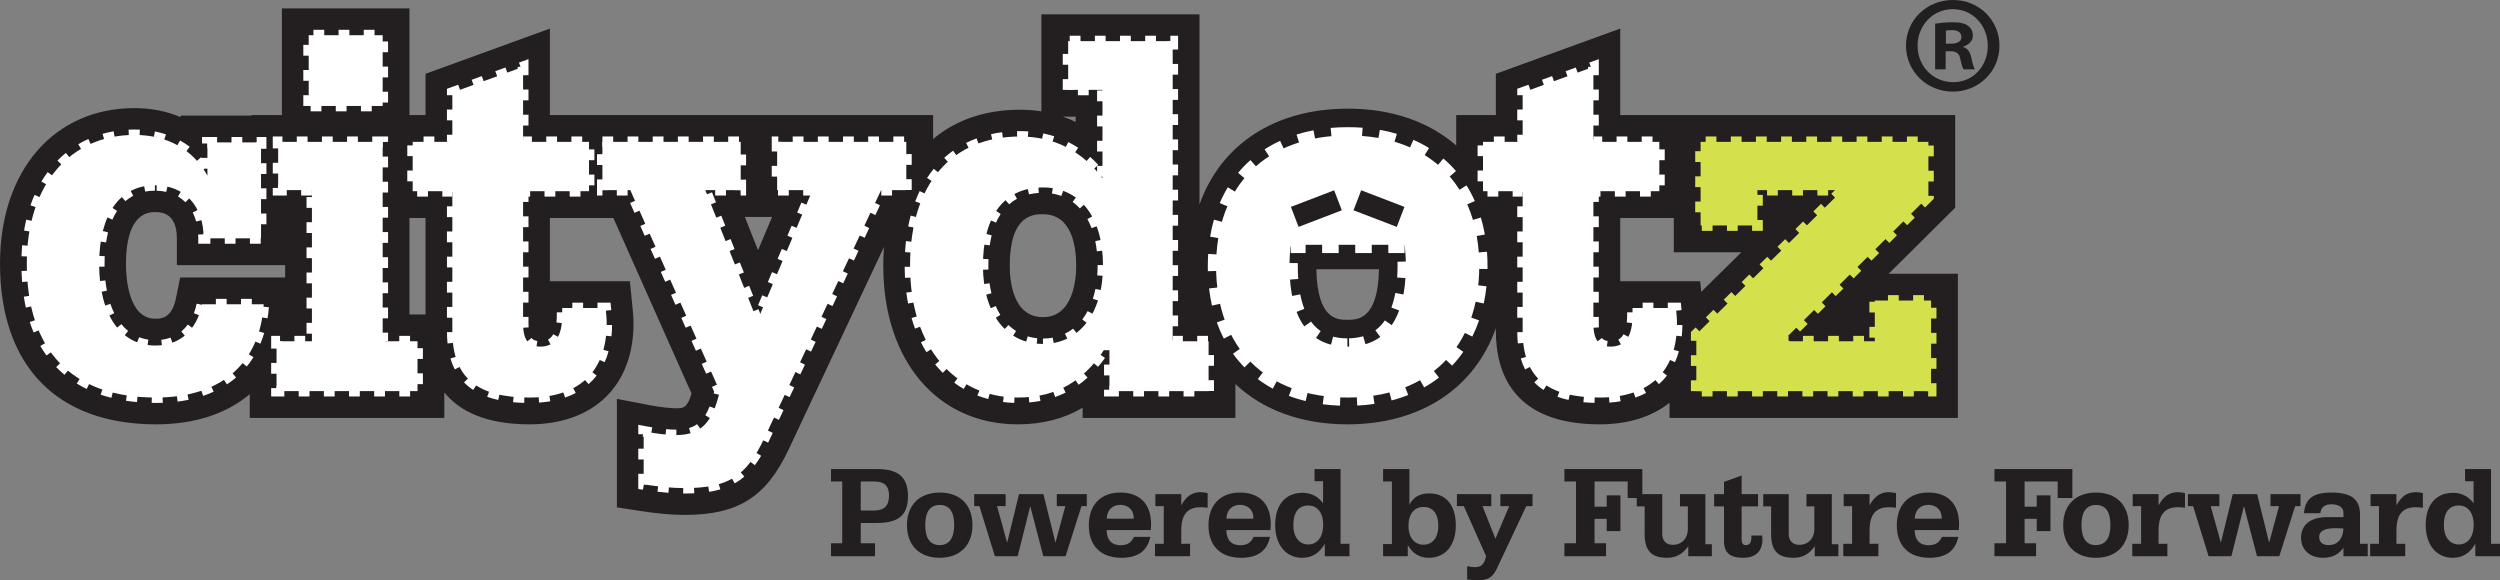 <?xml version="1.0" encoding="UTF-8"?>
<svg xmlns="http://www.w3.org/2000/svg" xmlns:xlink="http://www.w3.org/1999/xlink" width="1784.83pt" height="414.32pt" viewBox="0 0 1784.83 414.32" version="1.1">
<rect x="0" y="0" width="1784.83" height="414.32" fill="#808080" stroke="none"/>
<defs>
<clipPath id="clip1">
  <path d="M 1040 352 L 1095 352 L 1095 414.32 L 1040 414.32 Z M 1040 352 "/>
</clipPath>
<clipPath id="clip2">
  <path d="M 1731 334 L 1784.828 334 L 1784.828 399 L 1731 399 Z M 1731 334 "/>
</clipPath>
</defs>
<g id="surface1">
<path style=" stroke:none;fill-rule:nonzero;fill:rgb(13.699%,12.199%,12.5%);fill-opacity:1;" d="M 1214.578 208.32 L 1213.828 200.777 L 1156.711 200.777 L 1156.711 155.621 L 1194.98 155.621 L 1194.98 180.113 L 1243.211 180.113 Z M 961.953 228.328 C 954.914 228.328 940.449 228.305 939.789 192.246 L 984.496 192.246 C 983.828 228.305 969.113 228.328 961.953 228.328 Z M 744.609 226.414 C 723.199 226.414 720.887 200.727 720.887 189.684 C 720.887 152.945 738.129 152.945 744.609 152.945 C 765.254 152.945 768.336 175.961 768.336 189.684 C 768.336 198.301 766.629 226.414 744.609 226.414 Z M 767.957 83.305 L 767.957 87.027 C 765.004 85.617 761.965 84.375 758.855 83.305 Z M 541.195 178.641 L 531.742 154.859 L 551.234 154.859 Z M 303.809 224.504 L 292.336 224.504 L 292.336 155.621 L 303.809 155.621 Z M 203.562 198.102 L 128.633 198.102 L 125.512 213.402 C 122.625 227.562 114.457 227.562 110.969 227.562 C 91.438 227.562 89.922 197.684 89.922 188.531 C 89.922 171.602 93.504 151.414 110.586 151.414 C 114.469 151.414 126.27 151.414 126.27 170.164 L 126.27 189.297 L 203.562 189.297 Z M 1348.391 195.422 L 1395.871 148.285 L 1395.871 82.156 L 1156.711 82.156 L 1156.711 20.402 L 1067.941 52.684 L 1067.941 82.156 L 1039.629 82.156 L 1039.629 103.836 C 1020.289 87.035 993.938 77.566 962.34 77.566 C 909.809 77.566 871.547 103.355 856.352 145.941 L 856.352 10.215 L 743.465 10.215 L 743.465 79.496 C 738.512 78.719 733.406 78.328 728.164 78.328 C 703.203 78.328 682.25 85.762 666.176 99.238 L 666.176 82.156 L 392.586 82.156 L 392.586 20.402 L 303.809 52.684 L 303.809 82.156 L 292.336 82.156 L 292.336 6.008 L 201.27 6.008 L 201.27 82.156 L 179.453 82.156 L 179.453 82.535 L 128.949 82.535 L 128.949 83.609 C 119.023 79.398 107.926 77.18 96.047 77.18 C 38.598 77.18 0 121.773 0 188.148 C 0 261.102 40.586 302.945 111.348 302.945 C 139.145 302.945 161.891 295.328 178.309 281.395 L 178.309 298.355 L 317.211 298.355 L 317.211 280.156 C 327.992 293.469 346.672 302.945 378.043 302.945 C 423.836 302.945 452.277 275.383 452.277 231.008 C 452.277 226.609 451.844 222.238 451.422 218.012 L 449.695 200.777 L 392.586 200.777 L 392.586 155.621 L 437.895 155.621 L 493.707 280.957 C 490.629 291.469 487.691 291.469 482.883 291.469 C 479.418 291.469 473.184 291.066 463.16 289.133 L 440.414 284.758 L 440.414 362.219 L 456.633 364.715 C 469.508 366.691 479.672 367.613 488.625 367.613 C 526.805 367.613 546.941 354.996 562.949 321.047 L 631.105 176.293 C 630.773 180.645 630.582 185.094 630.582 189.684 C 630.582 257.43 669.184 302.945 726.625 302.945 C 744.133 302.945 759.508 299.027 772.934 291.086 L 772.934 298.355 L 881.988 298.355 L 881.988 274.18 C 901.523 292.555 928.871 302.945 961.953 302.945 C 1014.48 302.945 1052.738 277.066 1067.941 234.332 L 1067.941 236.363 C 1067.941 266.738 1080.82 302.945 1142.172 302.945 C 1162.512 302.945 1179.398 297.484 1191.922 287.555 L 1191.922 298.355 L 1397.789 298.355 L 1397.789 195.422 L 1348.391 195.422 "/>
<path style=" stroke:none;fill-rule:nonzero;fill:rgb(100%,100%,100%);fill-opacity:1;" d="M 110.586 132.281 C 86.094 132.281 70.789 152.18 70.789 188.531 C 70.789 225.652 86.859 246.695 110.969 246.695 C 128.188 246.695 140.43 235.98 144.258 217.23 L 188.266 217.23 C 185.582 259.707 157.652 283.812 111.348 283.812 C 51.273 283.812 19.133 250.141 19.133 188.148 C 19.133 130.367 51.273 96.316 96.047 96.316 C 119.387 96.316 137.754 106.641 148.086 125.395 L 148.086 101.668 L 186.352 101.668 L 186.352 170.164 L 145.406 170.164 C 145.406 146.82 131.633 132.281 110.586 132.281 "/>
<path style=" stroke:none;fill-rule:nonzero;fill:rgb(100%,100%,100%);fill-opacity:1;" d="M 92.156 100.254 L 91.789 92.566 C 94.449 92.438 97.191 92.43 99.852 92.555 L 99.484 100.242 C 97.074 100.129 94.582 100.137 92.156 100.254 Z M 75.34 102.949 L 73.234 95.547 C 75.785 94.82 78.438 94.215 81.113 93.742 L 82.453 101.32 C 80.031 101.746 77.637 102.297 75.34 102.949 Z M 116.074 103.227 C 113.832 102.484 111.484 101.867 109.102 101.395 L 110.594 93.844 C 113.289 94.379 115.949 95.074 118.492 95.922 Z M 155.012 105.516 L 148.086 105.516 L 148.086 102.438 L 144.234 102.438 L 144.234 97.82 L 155.012 97.82 Z M 172.973 105.516 L 165.273 105.516 L 165.273 97.82 L 172.973 97.82 Z M 190.199 106.254 L 182.5 106.254 L 182.5 101.668 L 183.234 101.668 L 183.234 97.82 L 190.199 97.82 Z M 59.789 109.602 L 55.871 102.977 C 58.188 101.609 60.609 100.352 63.078 99.242 L 66.238 106.262 C 64.031 107.258 61.859 108.379 59.789 109.602 Z M 130.789 110.93 C 128.906 109.504 126.898 108.195 124.812 107.043 L 128.535 100.305 C 130.945 101.637 133.27 103.148 135.445 104.801 Z M 46.516 120.039 L 41.012 114.656 C 42.91 112.715 44.922 110.871 47.004 109.18 L 51.875 115.141 C 50.012 116.656 48.215 118.305 46.516 120.039 Z M 142.148 123.047 C 140.809 121.043 139.332 119.141 137.766 117.383 L 143.512 112.258 C 143.754 112.531 143.996 112.809 144.234 113.086 L 144.234 112.699 L 151.93 112.699 L 151.93 120.398 L 146.094 120.398 Z M 190.199 124.215 L 182.5 124.215 L 182.5 116.516 L 190.199 116.516 Z M 36.195 133.535 L 29.574 129.605 C 30.957 127.273 32.457 125.012 34.027 122.879 L 40.223 127.441 C 38.805 129.371 37.449 131.426 36.195 133.535 Z M 103.656 136.762 L 102.215 129.199 C 104.883 128.691 107.699 128.434 110.586 128.434 L 110.586 136.133 C 108.18 136.133 105.852 136.344 103.656 136.762 Z M 118.68 136.996 C 116.496 136.504 114.184 136.219 111.789 136.148 L 112.016 128.453 C 114.898 128.539 117.711 128.887 120.371 129.484 Z M 190.199 142.172 L 182.5 142.172 L 182.5 134.477 L 190.199 134.477 Z M 89.523 143.602 L 84.441 137.82 C 86.609 135.918 88.977 134.273 91.484 132.945 L 95.098 139.738 C 93.117 140.793 91.242 142.094 89.523 143.602 Z M 132.383 144.375 C 130.801 142.797 129.016 141.414 127.078 140.273 L 130.988 133.641 C 133.488 135.113 135.781 136.898 137.82 138.934 Z M 29.02 149.109 L 21.75 146.586 C 22.637 144.02 23.625 141.512 24.676 139.133 L 31.719 142.246 C 30.75 144.434 29.844 146.742 29.02 149.109 Z M 80.234 156.793 L 73.18 153.699 C 74.328 151.09 75.648 148.625 77.109 146.379 L 83.562 150.57 C 82.332 152.469 81.211 154.562 80.234 156.793 Z M 140.055 158.148 C 139.434 155.848 138.609 153.68 137.609 151.691 L 144.488 148.227 C 145.719 150.676 146.727 153.336 147.488 156.133 Z M 190.199 160.133 L 182.5 160.133 L 182.5 152.434 L 190.199 152.434 Z M 24.777 165.875 L 17.184 164.586 C 17.633 161.957 18.164 159.34 18.773 156.801 L 26.258 158.586 C 25.691 160.965 25.191 163.418 24.777 165.875 Z M 75.719 173.074 L 68.105 171.918 C 68.52 169.188 69.051 166.527 69.688 164.016 L 77.156 165.895 C 76.582 168.168 76.098 170.586 75.719 173.074 Z M 150.195 174.016 L 141.559 174.016 L 141.559 170.164 C 141.559 169.242 141.535 168.34 141.488 167.449 L 145.406 167.254 L 145.406 166.316 L 150.195 166.316 Z M 168.156 174.016 L 160.461 174.016 L 160.461 166.316 L 168.156 166.316 Z M 186.121 174.016 L 178.422 174.016 L 178.422 166.316 L 186.121 166.316 Z M 23.062 183.215 L 15.371 182.953 C 15.457 180.301 15.617 177.645 15.844 175.066 L 23.516 175.742 C 23.301 178.184 23.145 180.695 23.062 183.215 Z M 66.953 190.445 L 66.941 188.531 C 66.941 186.477 66.988 184.473 67.082 182.523 L 74.766 182.891 C 74.68 184.723 74.637 186.602 74.637 188.531 L 74.652 190.355 Z M 15.785 201.328 C 15.586 198.793 15.445 196.145 15.363 193.465 L 23.051 193.223 C 23.133 195.785 23.27 198.309 23.461 200.723 Z M 68.762 208.98 C 68.27 206.438 67.871 203.77 67.586 201.051 L 75.234 200.23 C 75.504 202.734 75.867 205.191 76.316 207.523 Z M 18.461 219.605 C 17.902 217.086 17.41 214.457 17.004 211.805 L 24.605 210.621 C 24.996 213.117 25.453 215.582 25.973 217.945 Z M 161.816 221.074 L 154.121 221.074 L 154.121 213.379 L 161.816 213.379 Z M 179.777 221.074 L 172.078 221.074 L 172.078 213.379 L 179.777 213.379 Z M 145.617 226.379 L 138.43 223.629 C 139.234 221.516 139.906 219.223 140.414 216.824 L 147.945 218.426 C 147.352 221.219 146.57 223.891 145.617 226.379 Z M 74.652 226.98 C 73.473 224.613 72.414 222.066 71.504 219.406 L 78.789 216.918 C 79.59 219.254 80.512 221.48 81.543 223.543 Z M 191.012 227.258 L 183.414 226.016 C 183.801 223.656 184.098 221.191 184.301 218.691 L 191.973 219.309 C 191.754 222.023 191.434 224.695 191.012 227.258 Z M 24.031 237.371 C 23.023 234.973 22.086 232.449 21.242 229.867 L 28.559 227.48 C 29.336 229.859 30.203 232.18 31.125 234.383 Z M 86.676 242.285 C 84.52 240.555 82.488 238.547 80.656 236.32 L 86.602 231.43 C 88.094 233.242 89.738 234.879 91.484 236.273 Z M 134.375 242.57 L 129.465 236.641 C 131.164 235.234 132.711 233.586 134.074 231.73 L 140.273 236.293 C 138.535 238.652 136.555 240.762 134.375 242.57 Z M 185.906 245.363 L 178.809 242.387 C 179.723 240.207 180.539 237.902 181.246 235.535 L 188.621 237.727 C 187.844 240.359 186.926 242.93 185.906 245.363 Z M 104.801 250.105 C 101.945 249.688 99.168 248.965 96.555 247.961 L 99.316 240.777 C 101.402 241.578 103.625 242.152 105.918 242.484 Z M 116.051 250.246 L 115.133 242.609 C 117.449 242.324 119.68 241.805 121.75 241.051 L 124.379 248.281 C 121.758 249.238 118.953 249.898 116.051 250.246 Z M 33.164 253.773 C 31.613 251.613 30.137 249.328 28.781 246.984 L 35.457 243.148 C 36.676 245.262 38.008 247.324 39.41 249.273 Z M 176.164 261.672 L 170.211 256.793 C 171.719 254.957 173.129 252.988 174.398 250.945 L 180.934 255.02 C 179.484 257.344 177.883 259.578 176.164 261.672 Z M 46.043 267.566 C 43.977 265.848 41.973 263.992 40.098 262.059 L 45.621 256.703 C 47.305 258.441 49.098 260.102 50.957 261.641 Z M 162.023 274.398 L 157.777 267.977 C 159.797 266.645 161.73 265.184 163.531 263.641 L 168.551 269.477 C 166.504 271.234 164.312 272.891 162.023 274.398 Z M 61.918 277.699 C 59.477 276.523 57.09 275.223 54.828 273.84 L 58.848 267.273 C 60.891 268.527 63.047 269.699 65.258 270.766 Z M 145.02 282.617 L 142.559 275.32 C 144.902 274.531 147.184 273.629 149.34 272.645 L 152.539 279.645 C 150.145 280.742 147.613 281.738 145.02 282.617 Z M 79.512 284.008 C 76.895 283.348 74.316 282.586 71.84 281.746 L 74.316 274.461 C 76.598 275.234 78.98 275.938 81.395 276.543 Z M 126.789 286.723 L 125.816 279.086 C 128.293 278.77 130.746 278.359 133.105 277.871 L 134.672 285.406 C 132.121 285.938 129.465 286.375 126.789 286.723 Z M 97.789 287.062 C 95.125 286.824 92.477 286.496 89.922 286.105 L 91.09 278.496 C 93.488 278.863 95.98 279.168 98.488 279.398 Z M 111.453 287.66 C 110.297 287.676 109.348 287.652 108.309 287.633 L 108.453 279.938 C 109.445 279.957 110.434 279.965 111.445 279.965 C 112.969 279.965 114.461 279.934 115.938 279.879 L 116.223 287.57 C 114.652 287.633 113.062 287.66 111.453 287.66 "/>
<path style=" stroke:none;fill-rule:nonzero;fill:rgb(100%,100%,100%);fill-opacity:1;" d="M 220.398 75.648 L 220.398 25.141 L 273.203 25.141 L 273.203 75.648 Z M 222.695 135.727 L 198.586 135.727 L 198.586 101.289 L 273.203 101.289 L 273.203 243.637 L 298.074 243.637 L 298.074 279.223 L 197.438 279.223 L 197.438 243.637 L 222.695 243.637 L 222.695 135.727 "/>
<path style=" stroke:none;fill-rule:nonzero;fill:rgb(100%,100%,100%);fill-opacity:1;" d="M 231.469 28.988 L 223.773 28.988 L 223.773 21.293 L 231.469 21.293 Z M 249.43 28.988 L 241.73 28.988 L 241.73 21.293 L 249.43 21.293 Z M 267.391 28.988 L 259.695 28.988 L 259.695 21.293 L 267.391 21.293 Z M 277.055 37.285 L 269.355 37.285 L 269.355 29.59 L 277.055 29.59 Z M 224.25 39.73 L 216.551 39.73 L 216.551 32.031 L 224.25 32.031 Z M 277.055 55.246 L 269.355 55.246 L 269.355 47.547 L 277.055 47.547 Z M 224.25 57.691 L 216.551 57.691 L 216.551 49.992 L 224.25 49.992 Z M 277.055 73.207 L 269.355 73.207 L 269.355 65.512 L 277.055 65.512 Z M 229.465 79.5 L 221.77 79.5 L 221.77 75.648 L 216.551 75.648 L 216.551 67.953 L 224.25 67.953 L 224.25 71.801 L 229.465 71.801 Z M 247.426 79.5 L 239.727 79.5 L 239.727 71.801 L 247.426 71.801 Z M 265.383 79.5 L 257.688 79.5 L 257.688 71.801 L 265.383 71.801 Z M 219.578 105.137 L 211.879 105.137 L 211.879 97.438 L 219.578 97.438 Z M 237.535 105.137 L 229.844 105.137 L 229.844 97.438 L 237.535 97.438 Z M 255.496 105.137 L 247.797 105.137 L 247.797 97.438 L 255.496 97.438 Z M 273.203 105.137 L 265.762 105.137 L 265.762 97.438 L 277.055 97.438 L 277.055 101.289 L 273.203 101.414 Z M 202.438 105.957 L 194.738 105.957 L 194.738 97.438 L 201.613 97.438 L 201.613 101.289 L 202.438 101.289 Z M 277.055 119.5 L 269.355 119.5 L 269.355 111.805 L 277.055 111.805 Z M 202.438 123.914 L 194.738 123.914 L 194.738 116.219 L 202.438 116.219 Z M 277.055 137.461 L 269.355 137.461 L 269.355 129.766 L 277.055 129.766 Z M 204.734 139.574 L 194.738 139.574 L 194.738 134.18 L 198.586 134.18 L 198.586 131.879 L 204.734 131.879 Z M 222.695 139.574 L 214.996 139.574 L 214.996 131.879 L 222.695 131.879 Z M 226.543 148.391 L 218.848 148.391 L 218.848 140.695 L 226.543 140.695 Z M 277.055 155.422 L 269.355 155.422 L 269.355 147.727 L 277.055 147.727 Z M 226.543 166.352 L 218.848 166.352 L 218.848 158.652 L 226.543 158.652 Z M 277.055 173.383 L 269.355 173.383 L 269.355 165.684 L 277.055 165.684 Z M 226.543 184.312 L 218.848 184.312 L 218.848 176.613 L 226.543 176.613 Z M 277.055 191.34 L 269.355 191.34 L 269.355 183.645 L 277.055 183.645 Z M 226.543 202.273 L 218.848 202.273 L 218.848 194.574 L 226.543 194.574 Z M 277.055 209.305 L 269.355 209.305 L 269.355 201.605 L 277.055 201.605 Z M 226.543 220.23 L 218.848 220.23 L 218.848 212.531 L 226.543 212.531 Z M 277.055 227.262 L 269.355 227.262 L 269.355 219.566 L 277.055 219.566 Z M 226.543 238.195 L 218.848 238.195 L 218.848 230.496 L 226.543 230.496 Z M 217.879 247.484 L 210.176 247.484 L 210.176 239.785 L 217.879 239.785 Z M 274.797 247.484 L 269.355 247.484 L 269.355 237.523 L 277.055 237.523 L 277.055 243.637 L 274.797 243.637 Z M 292.754 247.484 L 285.055 247.484 L 285.055 239.785 L 292.754 239.785 Z M 201.285 248.859 L 193.594 248.859 L 193.594 239.785 L 199.914 239.785 L 199.914 243.637 L 201.285 243.637 Z M 301.926 256.273 L 294.23 256.273 L 294.23 248.574 L 301.926 248.574 Z M 201.285 266.816 L 193.594 266.816 L 193.594 259.121 L 201.285 259.121 Z M 301.926 274.234 L 294.23 274.234 L 294.23 266.539 L 301.926 266.539 Z M 202.996 283.07 L 193.594 283.07 L 193.594 277.078 L 197.438 277.078 L 197.438 275.371 L 202.996 275.371 Z M 220.957 283.07 L 213.262 283.07 L 213.262 275.371 L 220.957 275.371 Z M 238.918 283.07 L 231.219 283.07 L 231.219 275.371 L 238.918 275.371 Z M 256.879 283.07 L 249.184 283.07 L 249.184 275.371 L 256.879 275.371 Z M 274.836 283.07 L 267.137 283.07 L 267.137 275.371 L 274.836 275.371 Z M 292.797 283.07 L 285.102 283.07 L 285.102 275.371 L 292.797 275.371 L 292.797 283.07 "/>
<path style=" stroke:none;fill-rule:nonzero;fill:rgb(100%,100%,100%);fill-opacity:1;" d="M 373.449 136.492 L 373.449 231.008 C 373.449 242.102 376.891 247.461 385.695 247.461 C 396.41 247.461 401.383 239.809 401.383 224.883 L 401.383 219.906 L 432.383 219.906 C 432.766 223.738 433.145 227.562 433.145 231.008 C 433.145 265.445 413.25 283.812 378.043 283.812 C 340.16 283.812 322.941 269.273 322.941 236.363 L 322.941 136.492 L 294.629 136.492 L 294.629 101.289 L 322.941 101.289 L 322.941 66.082 L 373.449 47.719 L 373.449 101.289 L 420.52 101.289 L 420.52 136.492 L 373.449 136.492 "/>
<path style=" stroke:none;fill-rule:nonzero;fill:rgb(100%,100%,100%);fill-opacity:1;" d="M 377.301 53.684 L 369.602 53.684 L 369.602 47.719 L 371.609 47.719 L 370.508 44.691 L 377.301 42.223 Z M 356.262 58.062 L 353.629 50.828 L 360.863 48.199 L 363.492 55.434 Z M 339.379 64.199 L 336.742 56.969 L 343.984 54.336 L 346.613 61.57 Z M 324.258 69.699 L 323.617 67.953 L 319.094 67.953 L 319.094 63.387 L 327.102 60.477 L 329.734 67.707 Z M 377.301 71.641 L 369.602 71.641 L 369.602 63.945 L 377.301 63.945 Z M 326.789 85.91 L 319.094 85.91 L 319.094 78.215 L 326.789 78.215 Z M 377.301 89.605 L 369.602 89.605 L 369.602 81.902 L 377.301 81.902 Z M 310.094 105.137 L 302.395 105.137 L 302.395 97.438 L 310.094 97.438 Z M 326.789 105.137 L 320.359 105.137 L 320.359 101.289 L 319.094 101.289 L 319.094 96.176 L 326.789 96.176 Z M 379.73 105.137 L 369.602 105.137 L 369.602 99.867 L 373.449 99.867 L 373.449 97.438 L 379.73 97.438 Z M 397.688 105.137 L 389.992 105.137 L 389.992 97.438 L 397.688 97.438 Z M 415.648 105.137 L 407.949 105.137 L 407.949 97.438 L 415.648 97.438 Z M 298.473 111.48 L 290.773 111.48 L 290.773 103.781 L 298.473 103.781 Z M 424.367 114.375 L 416.672 114.375 L 416.672 106.68 L 424.367 106.68 Z M 298.473 129.441 L 290.773 129.441 L 290.773 121.742 L 298.473 121.742 Z M 424.367 132.336 L 416.672 132.336 L 416.672 124.641 L 424.367 124.641 Z M 305.531 140.34 L 297.84 140.34 L 297.84 132.645 L 305.531 132.645 Z M 322.941 140.34 L 315.797 140.34 L 315.797 132.645 L 326.789 132.645 L 326.789 137.043 L 322.941 137.043 Z M 396.449 140.34 L 388.754 140.34 L 388.754 132.645 L 396.449 132.645 Z M 414.41 140.34 L 406.715 140.34 L 406.715 132.645 L 414.41 132.645 Z M 377.301 144.188 L 369.602 144.188 L 369.602 132.645 L 378.492 132.645 L 378.492 140.34 L 377.301 140.34 Z M 326.789 155.004 L 319.094 155.004 L 319.094 147.309 L 326.789 147.309 Z M 377.301 162.148 L 369.602 162.148 L 369.602 154.449 L 377.301 154.449 Z M 326.789 172.965 L 319.094 172.965 L 319.094 165.266 L 326.789 165.266 Z M 377.301 180.109 L 369.602 180.109 L 369.602 172.41 L 377.301 172.41 Z M 326.789 190.926 L 319.094 190.926 L 319.094 183.23 L 326.789 183.23 Z M 377.301 198.07 L 369.602 198.07 L 369.602 190.371 L 377.301 190.371 Z M 326.789 208.883 L 319.094 208.883 L 319.094 201.188 L 326.789 201.188 Z M 377.301 216.031 L 369.602 216.031 L 369.602 208.336 L 377.301 208.336 Z M 416.293 223.762 L 408.598 223.762 L 408.598 216.062 L 416.293 216.062 Z M 432.383 223.762 L 426.555 223.762 L 426.555 216.062 L 435.863 216.062 L 436.398 221.402 L 432.383 221.793 Z M 326.789 226.844 L 319.094 226.844 L 319.094 219.145 L 326.789 219.145 Z M 404.926 231.059 L 397.27 230.234 C 397.445 228.598 397.535 226.797 397.535 224.883 L 397.535 222.961 L 405.23 222.961 L 405.23 224.883 C 405.23 227.07 405.129 229.148 404.926 231.059 Z M 369.711 234.254 C 369.633 233.227 369.602 232.145 369.602 231.008 L 369.602 226.289 L 377.301 226.289 L 377.301 231.008 C 377.301 231.957 377.324 232.863 377.383 233.723 Z M 436.52 240.109 L 428.867 239.277 C 429.121 236.941 429.266 234.488 429.293 231.973 L 436.988 232.059 C 436.957 234.82 436.797 237.527 436.52 240.109 Z M 319.531 245.191 C 319.266 242.648 319.121 239.941 319.098 237.141 L 326.793 237.074 C 326.816 239.633 326.949 242.094 327.188 244.387 Z M 394.816 249.258 L 391.25 242.441 C 392.797 241.633 394.016 240.379 394.98 238.617 L 401.734 242.309 C 400.039 245.402 397.715 247.742 394.816 249.258 Z M 382.461 251.078 C 378.613 250.496 375.578 248.793 373.434 246.02 L 379.52 241.309 C 380.098 242.059 381.152 243.094 383.613 243.469 Z M 431.688 258.57 L 424.672 255.402 C 425.613 253.316 426.422 251.074 427.078 248.727 L 434.488 250.793 C 433.734 253.516 432.793 256.137 431.688 258.57 Z M 324.68 263.738 C 323.457 261.34 322.418 258.711 321.605 255.934 L 328.984 253.758 C 329.672 256.078 330.527 258.258 331.535 260.234 Z M 420.211 274.242 L 415.125 268.469 C 416.859 266.938 418.461 265.23 419.883 263.406 L 425.965 268.129 C 424.246 270.336 422.312 272.398 420.211 274.242 Z M 337.844 278.395 C 335.422 276.809 333.207 274.988 331.266 272.984 L 336.797 267.629 C 338.344 269.223 340.113 270.684 342.062 271.961 Z M 403.43 283.816 L 400.914 276.543 C 403.215 275.746 405.41 274.801 407.438 273.734 L 411.027 280.543 C 408.652 281.793 406.102 282.895 403.43 283.816 Z M 355.707 285.539 C 352.938 284.93 350.285 284.18 347.84 283.301 L 350.438 276.059 C 352.574 276.82 354.898 277.48 357.355 278.02 Z M 384.867 287.43 L 384.332 279.746 C 386.832 279.57 389.273 279.289 391.594 278.891 L 392.887 286.477 C 390.316 286.914 387.617 287.234 384.867 287.43 Z M 374.242 287.617 C 371.496 287.539 368.824 287.387 366.305 287.148 L 367.023 279.484 C 369.371 279.703 371.871 279.848 374.449 279.918 L 374.242 287.617 "/>
<path style=" stroke:none;fill-rule:nonzero;fill:rgb(100%,100%,100%);fill-opacity:1;" d="M 430.078 101.289 L 528.809 101.289 L 528.809 135.727 L 503.551 135.727 L 540.668 229.094 L 580.078 135.727 L 554.824 135.727 L 554.824 101.289 L 647.039 101.289 L 647.039 135.727 L 629.059 135.727 L 545.637 312.895 C 533.016 339.68 520.383 348.48 488.625 348.48 C 479.441 348.48 469.492 347.332 459.543 345.805 L 459.543 307.922 C 469.492 309.832 477.141 310.598 482.883 310.598 C 500.488 310.598 508.906 301.414 513.879 279.223 L 449.98 135.727 L 430.078 135.727 L 430.078 101.289 "/>
<path style=" stroke:none;fill-rule:nonzero;fill:rgb(100%,100%,100%);fill-opacity:1;" d="M 437.773 105.137 L 430.078 105.137 L 430.078 97.438 L 437.773 97.438 Z M 455.738 105.137 L 448.043 105.137 L 448.043 97.438 L 455.738 97.438 Z M 473.699 105.137 L 466 105.137 L 466 97.438 L 473.699 97.438 Z M 491.66 105.137 L 483.961 105.137 L 483.961 97.438 L 491.66 97.438 Z M 509.617 105.137 L 501.918 105.137 L 501.918 97.438 L 509.617 97.438 Z M 527.578 105.137 L 519.883 105.137 L 519.883 97.438 L 527.578 97.438 Z M 573.641 105.137 L 565.941 105.137 L 565.941 97.438 L 573.641 97.438 Z M 591.598 105.137 L 583.898 105.137 L 583.898 97.438 L 591.598 97.438 Z M 609.559 105.137 L 601.859 105.137 L 601.859 97.438 L 609.559 97.438 Z M 627.52 105.137 L 619.824 105.137 L 619.824 97.438 L 627.52 97.438 Z M 645.477 105.137 L 637.785 105.137 L 637.785 97.438 L 645.477 97.438 Z M 558.676 108.133 L 550.973 108.133 L 550.973 97.438 L 555.676 97.438 L 555.676 101.289 L 558.676 101.289 Z M 650.891 117.688 L 643.191 117.688 L 643.191 109.988 L 650.891 109.988 Z M 433.926 117.793 L 426.23 117.793 L 426.23 110.098 L 433.926 110.098 Z M 532.656 118.02 L 524.957 118.02 L 524.957 110.32 L 532.656 110.32 Z M 558.676 126.094 L 550.973 126.094 L 550.973 118.395 L 558.676 118.395 Z M 650.891 135.648 L 643.191 135.648 L 643.191 127.949 L 650.891 127.949 Z M 430.105 139.574 L 426.23 139.574 L 426.23 128.059 L 433.926 128.059 L 433.926 135.727 L 430.09 135.727 Z M 448.066 139.574 L 440.371 139.574 L 440.371 131.879 L 448.066 131.879 Z M 518.289 139.574 L 510.594 139.574 L 510.594 131.879 L 518.289 131.879 Z M 532.656 139.574 L 528.809 139.574 L 528.684 135.727 L 524.957 135.727 L 524.957 128.285 L 532.656 128.285 Z M 563.152 139.574 L 555.453 139.574 L 555.453 131.879 L 563.152 131.879 Z M 580.078 139.574 L 573.414 139.574 L 573.414 131.879 L 585.883 131.879 L 583.223 138.176 L 580.078 136.848 Z M 636.863 139.574 L 629.168 139.574 L 629.168 131.879 L 636.863 131.879 Z M 504.008 147.297 L 501.164 140.141 L 508.316 137.297 L 511.156 144.449 Z M 452.988 151.949 L 449.859 144.922 L 456.891 141.789 L 460.027 148.82 Z M 624.938 153.523 L 617.969 150.242 L 621.25 143.277 L 628.215 146.559 Z M 576.238 154.723 L 569.145 151.727 L 572.141 144.637 L 579.234 147.629 Z M 510.641 163.984 L 507.797 156.828 L 514.953 153.988 L 517.793 161.141 Z M 460.297 168.359 L 457.164 161.328 L 464.195 158.195 L 467.332 165.227 Z M 617.285 169.773 L 610.32 166.492 L 613.598 159.527 L 620.562 162.809 Z M 569.258 171.266 L 562.168 168.273 L 565.156 161.184 L 572.246 164.176 Z M 517.277 180.672 L 514.434 173.52 L 521.586 170.68 L 524.43 177.828 Z M 467.609 184.77 L 464.473 177.734 L 471.508 174.605 L 474.637 181.637 Z M 609.637 186.023 L 602.668 182.738 L 605.945 175.777 L 612.914 179.055 Z M 562.27 187.816 L 555.176 184.82 L 558.172 177.73 L 565.266 180.723 Z M 523.91 197.363 L 521.07 190.211 L 528.223 187.367 L 531.066 194.52 Z M 474.91 201.176 L 471.777 194.145 L 478.809 191.012 L 481.941 198.043 Z M 601.984 202.27 L 595.016 198.992 L 598.297 192.023 L 605.258 195.309 Z M 555.285 204.359 L 548.195 201.367 L 551.188 194.277 L 558.277 197.27 Z M 530.547 214.059 L 527.707 206.902 L 534.852 204.059 L 537.699 211.211 Z M 482.219 217.582 L 479.09 210.551 L 486.117 207.422 L 489.25 214.449 Z M 594.332 218.52 L 587.367 215.238 L 590.645 208.273 L 597.613 211.559 Z M 548.301 220.906 L 541.207 217.91 L 544.203 210.824 L 551.293 213.816 Z M 489.523 233.988 L 486.395 226.961 L 493.422 223.824 L 496.555 230.859 Z M 586.684 234.773 L 579.715 231.488 L 582.996 224.523 L 589.957 227.805 Z M 540.668 239.039 L 537.09 230.516 L 534.34 223.594 L 541.488 220.746 L 544.242 227.672 L 540.836 229.027 L 544.312 230.355 Z M 496.832 250.398 L 493.699 243.363 L 500.73 240.23 L 503.863 247.266 Z M 579.031 251.02 L 572.062 247.738 L 575.348 240.777 L 582.309 244.055 Z M 504.137 266.805 L 501.004 259.773 L 508.039 256.641 L 511.168 263.672 Z M 571.379 267.27 L 564.414 263.988 L 567.688 257.023 L 574.66 260.301 Z M 517.008 282.73 L 509.535 280.879 C 509.641 280.465 509.742 280.039 509.84 279.609 L 508.312 276.18 L 515.344 273.047 L 517.914 278.816 L 517.637 280.066 C 517.43 280.973 517.223 281.859 517.008 282.73 Z M 563.727 283.52 L 556.762 280.238 L 560.039 273.273 L 567.004 276.551 Z M 556.078 299.766 L 549.109 296.484 L 552.391 289.523 L 559.355 292.801 Z M 510.07 300.504 L 503.535 296.434 C 504.652 294.645 505.695 292.527 506.633 290.168 L 513.793 293.004 C 512.664 295.84 511.445 298.293 510.07 300.504 Z M 464.406 312.695 C 462.629 312.406 460.766 312.074 458.816 311.699 L 459.133 310.047 L 455.695 310.047 L 455.695 303.262 L 460.27 304.141 C 462.148 304.5 463.938 304.82 465.645 305.098 Z M 494.117 312.977 L 491.926 305.594 C 494.09 304.953 495.98 304.051 497.691 302.836 L 502.141 309.117 C 499.766 310.805 497.066 312.098 494.117 312.977 Z M 482.879 314.445 C 480.434 314.445 477.738 314.312 474.859 314.051 L 475.551 306.387 C 478.199 306.621 480.668 306.746 482.887 306.75 Z M 548.402 316.035 L 541.465 312.707 L 544.734 305.77 L 551.699 309.051 Z M 463.395 328.008 L 455.695 328.008 L 455.695 320.312 L 463.395 320.312 Z M 538.91 332.121 L 532.762 327.492 C 534.137 325.664 535.457 323.688 536.805 321.438 L 543.402 325.395 C 541.922 327.879 540.453 330.078 538.91 332.121 Z M 524.531 345.098 L 520.719 338.406 C 522.742 337.262 524.586 335.945 526.371 334.406 L 531.406 340.234 C 529.262 342.082 526.953 343.715 524.531 345.098 Z M 459.102 349.633 L 459.711 345.824 L 459.004 349.609 L 455.695 349.141 L 455.695 338.27 L 463.395 338.27 L 463.395 345.805 L 459.711 345.824 Z M 506.273 351.133 L 505.07 343.527 C 507.578 343.137 509.945 342.609 512.105 341.984 L 514.258 349.379 C 511.785 350.094 509.102 350.688 506.273 351.133 Z M 477.219 351.836 C 474.648 351.629 472.039 351.363 469.414 351.047 L 470.328 343.402 C 472.852 343.707 475.363 343.965 477.84 344.164 Z M 488.711 352.332 C 488.684 352.332 488.656 352.332 488.625 352.332 L 487.746 352.328 L 487.816 344.633 L 488.625 344.633 C 490.977 344.648 493.176 344.59 495.289 344.484 L 495.66 352.172 C 493.445 352.277 491.133 352.332 488.711 352.332 "/>
<path style=" stroke:none;fill-rule:nonzero;fill:rgb(100%,100%,100%);fill-opacity:1;" d="M 744.609 245.551 C 769.871 245.551 787.469 224.5 787.469 189.684 C 787.469 154.094 770.25 133.812 744.609 133.812 C 717.445 133.812 701.758 153.324 701.758 189.684 C 701.758 224.5 718.973 245.551 744.609 245.551 Z M 762.598 64.172 L 762.598 29.348 L 837.219 29.348 L 837.219 243.637 L 862.855 243.637 L 862.855 279.223 L 792.059 279.223 L 792.059 243.637 C 775.992 271.188 755.328 283.812 726.625 283.812 C 682.242 283.812 649.715 248.605 649.715 189.684 C 649.715 130.75 679.949 97.461 728.164 97.461 C 752.266 97.461 772.164 107.41 787.09 127.309 L 787.09 64.172 L 762.598 64.172 "/>
<path style=" stroke:none;fill-rule:nonzero;fill:rgb(100%,100%,100%);fill-opacity:1;" d="M 771.395 33.195 L 763.699 33.195 L 763.699 25.496 L 771.395 25.496 Z M 789.355 33.195 L 781.66 33.195 L 781.66 25.496 L 789.355 25.496 Z M 807.316 33.195 L 799.617 33.195 L 799.617 25.496 L 807.316 25.496 Z M 825.277 33.195 L 817.578 33.195 L 817.578 25.496 L 825.277 25.496 Z M 841.066 35.367 L 833.363 35.367 L 833.363 29.348 L 835.539 29.348 L 835.539 25.496 L 841.066 25.496 Z M 766.449 46.211 L 758.746 46.211 L 758.746 38.512 L 766.449 38.512 Z M 841.066 53.328 L 833.363 53.328 L 833.363 45.629 L 841.066 45.629 Z M 766.449 64.172 L 758.746 64.172 L 758.746 56.473 L 766.449 56.473 Z M 777.246 68.02 L 769.551 68.02 L 769.551 60.32 L 777.246 60.32 Z M 841.066 71.289 L 833.363 71.289 L 833.363 63.59 L 841.066 63.59 Z M 790.941 72.285 L 783.242 72.285 L 783.242 64.59 L 790.941 64.59 Z M 841.066 89.25 L 833.363 89.25 L 833.363 81.551 L 841.066 81.551 Z M 790.941 90.242 L 783.242 90.242 L 783.242 82.547 L 790.941 82.547 Z M 733.602 101.492 C 731.188 101.328 728.684 101.285 726.242 101.324 L 726.094 93.629 C 728.754 93.578 731.48 93.629 734.117 93.812 Z M 709.199 103.289 L 707.531 95.777 C 710.098 95.207 712.762 94.742 715.453 94.398 L 716.43 102.031 C 713.973 102.352 711.539 102.773 709.199 103.289 Z M 750.277 104.637 C 748.008 103.902 745.637 103.281 743.246 102.789 L 744.797 95.25 C 747.465 95.797 750.105 96.488 752.645 97.316 Z M 841.066 107.211 L 833.363 107.211 L 833.363 99.516 L 841.066 99.516 Z M 790.941 108.207 L 783.242 108.207 L 783.242 100.512 L 790.941 100.512 Z M 693.191 108.902 L 689.75 102.016 C 692.137 100.828 694.641 99.746 697.195 98.805 L 699.859 106.023 C 697.57 106.871 695.324 107.84 693.191 108.902 Z M 765.504 111.922 C 763.473 110.594 761.359 109.371 759.223 108.301 L 762.676 101.422 C 765.078 102.629 767.441 103.992 769.719 105.48 Z M 679.258 118.383 L 674.105 112.664 C 676.117 110.855 678.254 109.145 680.457 107.582 L 684.906 113.863 C 682.949 115.25 681.043 116.773 679.258 118.383 Z M 778.43 122.922 C 776.746 121.109 774.988 119.391 773.203 117.809 L 778.297 112.043 C 780.277 113.789 782.223 115.688 784.07 117.684 Z M 841.066 125.172 L 833.363 125.172 L 833.363 117.473 L 841.066 117.473 Z M 790.941 126.168 L 783.242 126.168 L 783.242 118.469 L 790.941 118.469 Z M 668.293 131.262 L 661.855 127.047 C 663.344 124.766 664.953 122.566 666.637 120.512 L 672.594 125.387 C 671.082 127.23 669.637 129.207 668.293 131.262 Z M 734.645 138.73 L 732.922 131.227 C 735.531 130.625 738.301 130.234 741.16 130.066 L 741.621 137.75 C 739.188 137.895 736.836 138.227 734.645 138.73 Z M 757.734 139.871 C 755.609 139.098 753.355 138.516 751.027 138.148 L 752.215 130.547 C 755.039 130.984 757.789 131.691 760.383 132.645 Z M 841.066 143.133 L 833.363 143.133 L 833.363 135.434 L 841.066 135.434 Z M 720.418 145.82 L 715.367 140.012 C 717.52 138.145 719.875 136.516 722.371 135.164 L 726.035 141.934 C 724.027 143.016 722.145 144.324 720.418 145.82 Z M 660.609 146.516 L 653.414 143.785 C 654.367 141.27 655.434 138.789 656.574 136.414 L 663.508 139.75 C 662.461 141.93 661.484 144.203 660.609 146.516 Z M 770.941 148.785 C 769.371 147.059 767.645 145.508 765.812 144.172 L 770.348 137.949 C 772.598 139.594 774.715 141.496 776.629 143.602 Z M 711.051 158.941 L 704.012 155.824 C 705.164 153.215 706.5 150.754 707.98 148.512 L 714.406 152.754 C 713.16 154.637 712.031 156.723 711.051 158.941 Z M 841.066 161.09 L 833.363 161.09 L 833.363 153.395 L 841.066 153.395 Z M 779.309 162.883 C 778.445 160.586 777.445 158.402 776.34 156.398 L 783.078 152.68 C 784.367 155.008 785.52 157.527 786.512 160.172 Z M 655.949 163.148 L 648.391 161.684 C 648.906 159.023 649.504 156.414 650.168 153.926 L 657.602 155.906 C 656.988 158.227 656.426 160.664 655.949 163.148 Z M 706.578 175.195 L 698.965 174.082 C 699.367 171.328 699.891 168.66 700.516 166.156 L 707.98 168.02 C 707.418 170.277 706.949 172.691 706.578 175.195 Z M 841.066 179.055 L 833.363 179.055 L 833.363 171.355 L 841.066 171.355 Z M 783.082 179.398 C 782.816 176.906 782.434 174.469 781.957 172.156 L 789.5 170.605 C 790.023 173.156 790.438 175.832 790.738 178.566 Z M 653.824 180.445 L 646.145 179.996 C 646.301 177.344 646.523 174.695 646.816 172.125 L 654.457 172.984 C 654.188 175.418 653.973 177.93 653.824 180.445 Z M 697.953 192.66 C 697.922 191.68 697.902 190.688 697.902 189.684 C 697.902 187.984 697.941 186.324 698.004 184.699 L 705.699 185.008 C 705.637 186.531 705.602 188.09 705.602 189.684 C 705.602 190.609 705.617 191.523 705.645 192.438 Z M 841.066 197.012 L 833.363 197.012 L 833.363 189.316 L 841.066 189.316 Z M 791.047 197.199 L 783.367 196.621 C 783.539 194.363 783.621 192.023 783.621 189.688 L 783.621 189.223 L 791.32 189.223 L 791.32 189.684 C 791.32 192.211 791.227 194.742 791.047 197.199 Z M 646.102 198.383 C 645.957 195.777 645.875 193.125 645.867 190.488 L 653.566 190.465 C 653.574 192.965 653.652 195.484 653.789 197.953 Z M 700.355 211.246 C 699.734 208.719 699.219 206.047 698.832 203.309 L 706.453 202.227 C 706.809 204.703 707.27 207.121 707.832 209.398 Z M 841.066 214.973 L 833.363 214.973 L 833.363 207.273 L 841.066 207.273 Z M 787.551 215.691 L 780.223 213.332 C 780.949 211.09 781.559 208.727 782.047 206.309 L 789.594 207.832 C 789.051 210.531 788.359 213.176 787.551 215.691 Z M 648.32 216.703 C 647.832 214.141 647.406 211.508 647.066 208.879 L 654.695 207.891 C 655.02 210.359 655.414 212.84 655.879 215.25 Z M 707.641 228.898 C 706.215 226.621 704.926 224.152 703.812 221.566 L 710.879 218.516 C 711.836 220.746 712.945 222.859 714.164 224.805 Z M 778.77 232.758 L 772.68 228.051 C 774.074 226.234 775.367 224.246 776.508 222.121 L 783.281 225.773 C 781.945 228.266 780.422 230.613 778.77 232.758 Z M 841.066 232.934 L 833.363 232.934 L 833.363 225.234 L 841.066 225.234 Z M 653.27 234.598 C 652.363 232.148 651.527 229.598 650.785 227.02 L 658.18 224.891 C 658.871 227.289 659.648 229.66 660.492 231.926 Z M 721.25 242.855 C 718.898 241.348 716.664 239.582 714.621 237.594 L 719.98 232.07 C 721.652 233.695 723.473 235.145 725.387 236.363 Z M 763.668 245.168 L 760.309 238.238 C 762.363 237.246 764.328 236.023 766.156 234.609 L 770.863 240.699 C 768.621 242.441 766.195 243.941 763.668 245.168 Z M 844.477 247.484 L 833.363 247.484 L 833.363 243.195 L 837.219 243.195 L 837.219 239.785 L 844.477 239.785 Z M 862.438 247.484 L 854.734 247.484 L 854.734 239.785 L 862.438 239.785 Z M 739.773 249.156 C 736.93 248.875 734.152 248.328 731.516 247.539 L 733.723 240.16 C 735.891 240.812 738.184 241.262 740.539 241.5 Z M 744.609 249.398 L 744.609 241.699 C 746.996 241.699 749.336 241.492 751.566 241.082 L 752.957 248.652 C 750.266 249.145 747.461 249.398 744.609 249.398 Z M 795.91 250.031 L 788.211 250.031 L 788.211 243.637 L 789.52 243.637 L 788.094 242.789 L 795.91 229.469 Z M 661.414 251.422 C 660.027 249.176 658.711 246.816 657.504 244.395 L 664.395 240.953 C 665.496 243.164 666.695 245.324 667.961 247.375 Z M 866.699 261.18 L 859.008 261.18 L 859.008 253.48 L 866.699 253.48 Z M 783.934 261.879 L 778.094 256.871 C 779.645 255.059 781.18 253.109 782.656 251.07 L 788.887 255.586 C 787.285 257.793 785.617 259.91 783.934 261.879 Z M 673.066 266.184 C 671.172 264.301 669.344 262.277 667.637 260.188 L 673.605 255.324 C 675.148 257.215 676.789 259.031 678.496 260.73 Z M 795.91 267.992 L 788.211 267.992 L 788.211 260.297 L 795.91 260.297 Z M 770.109 274.676 L 765.633 268.414 C 767.566 267.031 769.469 265.5 771.293 263.863 L 776.434 269.582 C 774.398 271.41 772.273 273.129 770.109 274.676 Z M 688.055 277.688 C 685.719 276.336 683.438 274.84 681.266 273.234 L 685.84 267.047 C 687.781 268.477 689.82 269.812 691.902 271.023 Z M 866.699 279.137 L 859.008 279.137 L 859.008 271.441 L 866.699 271.441 Z M 798.793 283.07 L 788.211 283.07 L 788.211 278.258 L 792.059 278.258 L 792.059 275.371 L 798.793 275.371 Z M 816.754 283.07 L 809.055 283.07 L 809.055 275.371 L 816.754 275.371 Z M 834.715 283.07 L 827.02 283.07 L 827.02 275.371 L 834.715 275.371 Z M 852.676 283.07 L 844.977 283.07 L 844.977 275.371 L 852.676 275.371 Z M 753.285 283.426 L 750.73 276.16 C 753.012 275.363 755.246 274.422 757.383 273.367 L 760.797 280.266 C 758.383 281.457 755.855 282.523 753.285 283.426 Z M 705.504 284.926 C 702.887 284.219 700.301 283.359 697.805 282.379 L 700.617 275.211 C 702.848 276.094 705.176 276.859 707.516 277.492 Z M 734.82 287.316 L 734.148 279.645 C 736.625 279.426 739.062 279.098 741.391 278.656 L 742.82 286.219 C 740.242 286.707 737.551 287.074 734.82 287.316 Z M 724.125 287.629 C 721.418 287.547 718.715 287.34 716.082 287.008 L 717.051 279.371 C 719.434 279.672 721.887 279.859 724.344 279.934 L 724.125 287.629 "/>
<path style=" stroke:none;fill-rule:nonzero;fill:rgb(100%,100%,100%);fill-opacity:1;" d="M 1137.578 136.492 L 1137.578 231.008 C 1137.578 242.102 1141.031 247.461 1149.828 247.461 C 1160.539 247.461 1165.52 239.809 1165.52 224.883 L 1165.52 219.906 L 1196.52 219.906 C 1196.898 223.738 1197.281 227.562 1197.281 231.008 C 1197.281 265.445 1177.379 283.812 1142.172 283.812 C 1104.289 283.812 1087.07 269.273 1087.07 236.363 L 1087.07 136.492 L 1058.762 136.492 L 1058.762 101.289 L 1087.07 101.289 L 1087.07 66.082 L 1137.578 47.719 L 1137.578 101.289 L 1184.648 101.289 L 1184.648 136.492 L 1137.578 136.492 "/>
<path style=" stroke:none;fill-rule:nonzero;fill:rgb(100%,100%,100%);fill-opacity:1;" d="M 1141.43 53.676 L 1133.73 53.676 L 1133.73 47.719 L 1135.73 47.719 L 1134.629 44.691 L 1141.43 42.223 Z M 1120.391 58.066 L 1117.762 50.832 L 1124.988 48.199 L 1127.621 55.434 Z M 1103.512 64.203 L 1100.879 56.969 L 1108.109 54.34 L 1110.738 61.57 Z M 1088.391 69.699 L 1087.762 67.957 L 1083.219 67.957 L 1083.219 63.387 L 1091.23 60.477 L 1093.859 67.711 Z M 1141.43 71.637 L 1133.73 71.637 L 1133.73 63.938 L 1141.43 63.938 Z M 1090.922 85.918 L 1083.219 85.918 L 1083.219 78.219 L 1090.922 78.219 Z M 1141.43 89.598 L 1133.73 89.598 L 1133.73 81.898 L 1141.43 81.898 Z M 1074.219 105.137 L 1066.52 105.137 L 1066.52 97.438 L 1074.219 97.438 Z M 1090.922 105.137 L 1084.488 105.137 L 1084.488 101.289 L 1083.219 101.289 L 1083.219 96.184 L 1090.922 96.184 Z M 1143.859 105.137 L 1133.73 105.137 L 1133.73 99.859 L 1137.578 99.859 L 1137.578 97.438 L 1143.859 97.438 Z M 1161.82 105.137 L 1154.121 105.137 L 1154.121 97.438 L 1161.82 97.438 Z M 1179.781 105.137 L 1172.078 105.137 L 1172.078 97.438 L 1179.781 97.438 Z M 1062.609 111.48 L 1054.91 111.48 L 1054.91 103.781 L 1062.609 103.781 Z M 1188.5 114.371 L 1180.801 114.371 L 1180.801 106.676 L 1188.5 106.676 Z M 1062.609 129.441 L 1054.91 129.441 L 1054.91 121.742 L 1062.609 121.742 Z M 1188.5 132.332 L 1180.801 132.332 L 1180.801 124.633 L 1188.5 124.633 Z M 1069.672 140.34 L 1061.969 140.34 L 1061.969 132.645 L 1069.672 132.645 Z M 1087.07 140.34 L 1079.93 140.34 L 1079.93 132.645 L 1090.922 132.645 L 1090.922 137.043 L 1087.07 137.043 Z M 1160.59 140.34 L 1152.891 140.34 L 1152.891 132.645 L 1160.59 132.645 Z M 1178.551 140.34 L 1170.852 140.34 L 1170.852 132.645 L 1178.551 132.645 Z M 1141.43 144.188 L 1133.73 144.188 L 1133.73 132.645 L 1142.629 132.645 L 1142.629 140.34 L 1141.43 140.34 Z M 1090.922 155.004 L 1083.219 155.004 L 1083.219 147.309 L 1090.922 147.309 Z M 1141.43 162.148 L 1133.73 162.148 L 1133.73 154.449 L 1141.43 154.449 Z M 1090.922 172.965 L 1083.219 172.965 L 1083.219 165.266 L 1090.922 165.266 Z M 1141.43 180.109 L 1133.73 180.109 L 1133.73 172.41 L 1141.43 172.41 Z M 1090.922 190.926 L 1083.219 190.926 L 1083.219 183.23 L 1090.922 183.23 Z M 1141.43 198.07 L 1133.73 198.07 L 1133.73 190.371 L 1141.43 190.371 Z M 1090.922 208.883 L 1083.219 208.883 L 1083.219 201.188 L 1090.922 201.188 Z M 1141.43 216.031 L 1133.73 216.031 L 1133.73 208.336 L 1141.43 208.336 Z M 1180.43 223.762 L 1172.73 223.762 L 1172.73 216.062 L 1180.43 216.062 Z M 1196.52 223.762 L 1190.691 223.762 L 1190.691 216.062 L 1199.988 216.062 L 1200.531 221.402 L 1196.52 221.793 Z M 1090.922 226.844 L 1083.219 226.844 L 1083.219 219.145 L 1090.922 219.145 Z M 1169.059 231.059 L 1161.398 230.234 C 1161.578 228.598 1161.672 226.797 1161.672 224.883 L 1161.672 222.961 L 1169.371 222.961 L 1169.371 224.883 C 1169.371 227.07 1169.262 229.148 1169.059 231.059 Z M 1133.84 234.254 C 1133.77 233.227 1133.73 232.145 1133.73 231.008 L 1133.73 226.289 L 1141.43 226.289 L 1141.43 231.008 C 1141.43 231.957 1141.461 232.863 1141.52 233.723 Z M 1200.648 240.109 L 1193 239.277 C 1193.25 236.941 1193.398 234.488 1193.43 231.973 L 1201.121 232.059 C 1201.09 234.82 1200.93 237.527 1200.648 240.109 Z M 1083.66 245.191 C 1083.398 242.648 1083.25 239.941 1083.23 237.141 L 1090.93 237.074 C 1090.949 239.633 1091.078 242.094 1091.32 244.387 Z M 1158.949 249.258 L 1155.379 242.441 C 1156.93 241.633 1158.141 240.379 1159.109 238.617 L 1165.871 242.309 C 1164.172 245.402 1161.84 247.742 1158.949 249.258 Z M 1146.602 251.078 C 1142.75 250.496 1139.711 248.793 1137.559 246.02 L 1143.648 241.309 C 1144.23 242.059 1145.281 243.094 1147.75 243.469 Z M 1195.82 258.57 L 1188.801 255.402 C 1189.75 253.316 1190.559 251.074 1191.211 248.727 L 1198.621 250.793 C 1197.859 253.516 1196.922 256.137 1195.82 258.57 Z M 1088.809 263.738 C 1087.59 261.34 1086.551 258.711 1085.73 255.934 L 1093.121 253.758 C 1093.801 256.078 1094.66 258.258 1095.672 260.234 Z M 1184.352 274.242 L 1179.262 268.469 C 1180.988 266.938 1182.602 265.23 1184.02 263.406 L 1190.102 268.129 C 1188.379 270.336 1186.449 272.398 1184.352 274.242 Z M 1101.969 278.395 C 1099.551 276.809 1097.34 274.988 1095.398 272.984 L 1100.93 267.629 C 1102.469 269.223 1104.25 270.684 1106.191 271.961 Z M 1167.559 283.816 L 1165.051 276.543 C 1167.352 275.746 1169.539 274.801 1171.57 273.734 L 1175.16 280.543 C 1172.789 281.793 1170.23 282.895 1167.559 283.816 Z M 1119.84 285.539 C 1117.07 284.93 1114.422 284.18 1111.969 283.301 L 1114.57 276.059 C 1116.699 276.82 1119.031 277.48 1121.488 278.02 Z M 1149 287.43 L 1148.461 279.746 C 1150.961 279.57 1153.41 279.289 1155.719 278.891 L 1157.012 286.477 C 1154.449 286.914 1151.75 287.234 1149 287.43 Z M 1138.379 287.617 C 1135.629 287.539 1132.961 287.387 1130.441 287.148 L 1131.148 279.484 C 1133.512 279.703 1136 279.848 1138.578 279.918 L 1138.379 287.617 "/>
<path style=" stroke:none;fill-rule:nonzero;fill:rgb(83.528%,87.842%,30.196%);fill-opacity:1;" d="M 1211.051 279.223 L 1211.051 238.664 L 1315.52 135.727 L 1254.672 135.727 L 1254.672 160.98 L 1214.109 160.98 L 1214.109 101.289 L 1376.738 101.289 L 1376.738 140.316 L 1272.66 243.637 L 1338.48 243.637 L 1338.48 214.555 L 1378.648 214.555 L 1378.648 279.223 L 1211.051 279.223 "/>
<path style=" stroke:none;fill-rule:nonzero;fill:rgb(83.528%,87.842%,30.196%);fill-opacity:1;" d="M 1225.41 105.137 L 1217.719 105.137 L 1217.719 97.438 L 1225.41 97.438 Z M 1243.379 105.137 L 1235.68 105.137 L 1235.68 97.438 L 1243.379 97.438 Z M 1261.328 105.137 L 1253.629 105.137 L 1253.629 97.438 L 1261.328 97.438 Z M 1279.289 105.137 L 1271.602 105.137 L 1271.602 97.438 L 1279.289 97.438 Z M 1297.262 105.137 L 1289.559 105.137 L 1289.559 97.438 L 1297.262 97.438 Z M 1315.219 105.137 L 1307.52 105.137 L 1307.52 97.438 L 1315.219 97.438 Z M 1333.18 105.137 L 1325.48 105.137 L 1325.48 97.438 L 1333.18 97.438 Z M 1351.141 105.137 L 1343.441 105.137 L 1343.441 97.438 L 1351.141 97.438 Z M 1369.102 105.137 L 1361.398 105.137 L 1361.398 97.438 L 1369.102 97.438 Z M 1380.59 111.605 L 1372.891 111.605 L 1372.891 103.91 L 1380.59 103.91 Z M 1217.961 115.645 L 1210.262 115.645 L 1210.262 107.945 L 1217.961 107.945 Z M 1380.59 129.566 L 1372.891 129.566 L 1372.891 121.871 L 1380.59 121.871 Z M 1217.961 133.602 L 1210.262 133.602 L 1210.262 125.906 L 1217.961 125.906 Z M 1269.238 139.574 L 1261.551 139.574 L 1261.551 131.879 L 1269.238 131.879 Z M 1287.211 139.574 L 1279.512 139.574 L 1279.512 131.879 L 1287.211 131.879 Z M 1305.16 139.574 L 1297.469 139.574 L 1297.469 131.879 L 1305.16 131.879 Z M 1312.789 143.812 L 1307.391 138.328 L 1312.82 132.984 L 1315.469 135.684 L 1315.43 131.879 L 1324.82 131.879 Z M 1258.52 146.812 L 1250.828 146.812 L 1250.828 139.113 L 1258.52 139.113 Z M 1374.328 148.129 L 1368.91 142.668 L 1374.031 137.586 L 1376.262 139.832 L 1380.59 139.832 L 1380.59 141.918 Z M 1217.961 151.562 L 1210.262 151.562 L 1210.262 143.863 L 1217.961 143.863 Z M 1300 156.418 L 1294.602 150.934 L 1300.078 145.531 L 1305.48 151.016 Z M 1361.578 160.781 L 1356.16 155.32 L 1361.629 149.898 L 1367.051 155.359 Z M 1222.66 164.828 L 1214.961 164.828 L 1214.961 157.133 L 1222.66 157.133 Z M 1240.621 164.828 L 1232.922 164.828 L 1232.922 157.133 L 1240.621 157.133 Z M 1258.52 164.828 L 1250.879 164.828 L 1250.828 157.074 L 1258.52 157.074 Z M 1287.211 169.023 L 1281.801 163.539 L 1287.289 158.141 L 1292.691 163.621 Z M 1348.84 173.438 L 1343.422 167.977 L 1348.879 162.551 L 1354.301 168.012 Z M 1274.41 181.629 L 1269.012 176.145 L 1274.488 170.742 L 1279.891 176.227 Z M 1336.09 186.09 L 1330.672 180.625 L 1336.129 175.203 L 1341.551 180.664 Z M 1261.621 194.234 L 1256.219 188.75 L 1261.699 183.352 L 1267.102 188.832 Z M 1323.34 198.742 L 1317.922 193.277 L 1323.379 187.859 L 1328.809 193.32 Z M 1248.828 206.84 L 1243.422 201.359 L 1248.898 195.953 L 1254.309 201.438 Z M 1310.602 211.398 L 1305.172 205.938 L 1310.641 200.512 L 1316.059 205.973 Z M 1355.578 218.398 L 1347.879 218.398 L 1347.879 210.703 L 1355.578 210.703 Z M 1373.539 218.398 L 1365.84 218.398 L 1365.84 210.703 L 1373.539 210.703 Z M 1236.031 219.445 L 1230.629 213.965 L 1236.109 208.562 L 1241.52 214.043 Z M 1342.32 223.102 L 1334.621 223.102 L 1334.621 215.406 L 1342.32 215.406 Z M 1297.852 224.051 L 1292.43 218.586 L 1297.891 213.164 L 1303.309 218.625 Z M 1382.5 227.398 L 1374.801 227.398 L 1374.801 219.699 L 1382.5 219.699 Z M 1223.238 232.051 L 1217.84 226.566 L 1223.32 221.168 L 1228.719 226.652 Z M 1285.109 236.699 L 1279.68 231.238 L 1285.148 225.816 L 1290.57 231.281 Z M 1342.32 241.066 L 1334.621 241.066 L 1334.621 233.367 L 1342.32 233.367 Z M 1214.898 243.301 L 1207.199 243.301 L 1207.199 237.051 L 1210.531 233.773 L 1215.922 239.254 L 1214.898 240.27 Z M 1382.5 245.359 L 1374.801 245.359 L 1374.801 237.664 L 1382.5 237.664 Z M 1276.898 247.484 L 1263.32 247.484 L 1272.398 238.469 L 1273.711 239.785 L 1276.898 239.785 L 1276.898 243.004 L 1277.82 243.934 L 1276.898 244.852 Z M 1294.859 247.484 L 1287.16 247.484 L 1287.16 239.785 L 1294.859 239.785 Z M 1312.82 247.484 L 1305.129 247.484 L 1305.129 239.785 L 1312.82 239.785 Z M 1330.781 247.484 L 1323.078 247.484 L 1323.078 239.785 L 1330.781 239.785 Z M 1214.898 261.266 L 1207.199 261.266 L 1207.199 253.566 L 1214.898 253.566 Z M 1382.5 263.32 L 1374.801 263.32 L 1374.801 255.621 L 1382.5 255.621 Z M 1214.898 279.223 L 1207.199 279.223 L 1207.199 271.523 L 1214.898 271.523 Z M 1222.648 283.07 L 1214.949 283.07 L 1214.949 275.371 L 1222.648 275.371 Z M 1240.609 283.07 L 1232.91 283.07 L 1232.91 275.371 L 1240.609 275.371 Z M 1258.559 283.07 L 1250.871 283.07 L 1250.871 275.371 L 1258.559 275.371 Z M 1276.531 283.07 L 1268.828 283.07 L 1268.828 275.371 L 1276.531 275.371 Z M 1294.48 283.07 L 1286.789 283.07 L 1286.789 275.371 L 1294.48 275.371 Z M 1312.449 283.07 L 1304.75 283.07 L 1304.75 275.371 L 1312.449 275.371 Z M 1330.41 283.07 L 1322.711 283.07 L 1322.711 275.371 L 1330.41 275.371 Z M 1348.371 283.07 L 1340.672 283.07 L 1340.672 275.371 L 1348.371 275.371 Z M 1366.328 283.07 L 1358.629 283.07 L 1358.629 275.371 L 1366.328 275.371 Z M 1382.5 283.07 L 1376.59 283.07 L 1376.59 279.223 L 1374.801 279.223 L 1374.801 273.582 L 1382.5 273.582 L 1382.5 283.07 "/>
<path style=" stroke:none;fill-rule:nonzero;fill:rgb(100%,100%,100%);fill-opacity:1;" d="M 961.953 247.461 C 934.781 247.461 920.633 227.945 920.633 189.684 C 920.633 184.328 920.941 179.391 921.508 174.781 L 1002.809 174.781 C 1003.359 179.391 1003.672 184.328 1003.672 189.684 C 1003.672 227.945 989.125 247.461 961.953 247.461 Z M 962.34 96.695 C 904.172 96.695 868.203 132.281 868.203 190.062 C 868.203 248.227 903.789 283.812 961.953 283.812 C 1020.121 283.812 1056.09 247.844 1056.09 190.062 C 1056.09 132.281 1020.5 96.695 962.34 96.695 "/>
<path style=" stroke:none;fill-rule:nonzero;fill:rgb(100%,100%,100%);fill-opacity:1;" d="M 951.07 103.09 L 950.027 91.324 C 957.379 90.676 965.395 90.621 972.828 91.176 L 971.953 102.949 C 965.148 102.445 957.781 102.492 951.07 103.09 Z M 993.922 106.859 C 990.453 105.84 986.812 104.984 983.082 104.332 L 985.129 92.699 C 989.289 93.43 993.379 94.387 997.27 95.531 Z M 929.176 107.324 L 925.645 96.059 C 929.523 94.84 933.598 93.82 937.742 93.027 L 939.969 104.625 C 936.262 105.336 932.625 106.242 929.176 107.324 Z M 1014 115.742 C 1010.961 113.852 1007.691 112.137 1004.301 110.641 L 1009.059 99.828 C 1012.961 101.547 1016.719 103.523 1020.23 105.707 Z M 909.258 116.559 L 902.855 106.633 C 906.34 104.383 910.062 102.336 913.926 100.559 L 918.867 111.285 C 915.516 112.832 912.281 114.605 909.258 116.559 Z M 1030.52 129.84 C 1028.16 127.102 1025.57 124.52 1022.809 122.164 L 1030.48 113.18 C 1033.699 115.93 1036.719 118.938 1039.469 122.133 Z M 892.992 130.953 L 883.906 123.402 C 886.609 120.152 889.578 117.09 892.746 114.293 L 900.566 123.145 C 897.855 125.539 895.305 128.168 892.992 130.953 Z M 1042.109 148.301 C 1040.609 144.93 1038.891 141.672 1036.969 138.621 L 1046.988 132.355 C 1049.191 135.879 1051.18 139.629 1052.91 143.512 Z M 881.688 149.609 L 870.82 144.973 C 872.492 141.062 874.426 137.281 876.562 133.734 L 886.676 139.844 C 884.82 142.918 883.141 146.207 881.688 149.609 Z M 1048.461 169.492 C 1047.801 165.766 1046.949 162.121 1045.922 158.664 L 1057.238 155.297 C 1058.391 159.188 1059.359 163.273 1060.09 167.441 Z M 875.609 170.895 L 863.953 168.984 C 864.641 164.82 865.547 160.723 866.652 156.812 L 878.02 160.023 C 877.031 163.512 876.223 167.168 875.609 170.895 Z M 932.102 180.688 L 921.508 180.688 L 921.508 176.004 L 915.496 175.32 L 916.246 168.879 L 932.102 168.879 Z M 955.727 180.688 L 943.91 180.688 L 943.91 168.879 L 955.727 168.879 Z M 979.348 180.688 L 967.535 180.688 L 967.535 168.879 L 979.348 168.879 Z M 1002.809 180.688 L 991.156 180.688 L 991.156 168.879 L 1007.93 168.879 L 1008.711 174.508 L 1002.809 174.945 Z M 1061.98 192.047 L 1050.16 191.902 L 1050.18 190.027 C 1050.18 186.852 1050.059 183.676 1049.828 180.613 L 1061.621 179.742 C 1061.859 183.09 1061.988 186.562 1061.988 190.062 Z M 862.34 193.609 C 862.312 192.438 862.297 191.25 862.297 190.062 C 862.297 187.117 862.391 184.164 862.57 181.293 L 874.355 182.035 C 874.191 184.66 874.109 187.363 874.109 190.062 C 874.109 191.16 874.125 192.242 874.148 193.324 Z M 1009.281 198.914 L 997.492 198.133 C 997.676 195.469 997.762 192.625 997.762 189.684 C 997.766 188.711 997.758 187.777 997.73 186.859 L 1009.539 186.578 C 1009.57 187.605 1009.578 188.645 1009.57 189.703 C 1009.57 192.887 1009.469 195.992 1009.281 198.914 Z M 915.09 200.008 C 914.848 196.734 914.727 193.262 914.727 189.684 L 914.734 187.703 L 926.551 187.848 L 926.535 189.684 C 926.535 192.977 926.648 196.156 926.863 199.145 Z M 1059.289 216.656 L 1047.75 214.172 C 1048.512 210.633 1049.102 206.922 1049.512 203.125 L 1061.25 204.387 C 1060.801 208.59 1060.141 212.715 1059.289 216.656 Z M 865.277 218.184 C 864.391 214.25 863.688 210.129 863.199 205.93 L 874.934 204.559 C 875.375 208.344 876 212.055 876.797 215.582 Z M 1004.449 223.668 L 993.359 219.594 C 994.52 216.441 995.457 212.938 996.156 209.164 L 1007.77 211.312 C 1006.949 215.738 1005.84 219.898 1004.449 223.668 Z M 920.152 224.742 C 918.723 221.008 917.555 216.859 916.688 212.41 L 928.285 210.156 C 929.02 213.934 929.992 217.422 931.184 220.523 Z M 1051.121 240.301 L 1040.551 235.043 C 1042.148 231.828 1043.57 228.398 1044.789 224.863 L 1055.961 228.699 C 1054.578 232.727 1052.949 236.629 1051.121 240.301 Z M 873.719 241.746 C 871.84 238.082 870.156 234.195 868.738 230.195 L 879.863 226.234 C 881.113 229.746 882.578 233.145 884.227 236.348 Z M 988.895 245.344 L 981.938 235.797 C 984.492 233.934 986.77 231.566 988.711 228.762 L 998.43 235.469 C 995.734 239.371 992.527 242.691 988.895 245.344 Z M 936.227 246.133 C 932.484 243.586 929.176 240.34 926.395 236.488 L 935.969 229.574 C 937.941 232.309 940.27 234.598 942.879 236.375 Z M 963.367 253.352 L 963.098 241.539 C 966.742 241.457 970.145 240.957 973.199 240.059 L 976.539 251.387 C 972.48 252.582 968.055 253.242 963.367 253.352 Z M 961.953 253.367 C 957.27 253.367 952.84 252.832 948.781 251.777 L 951.75 240.344 C 954.844 241.148 958.273 241.555 961.953 241.555 Z M 1036.699 261.043 L 1028.121 252.922 C 1030.59 250.309 1032.898 247.461 1034.988 244.457 L 1044.691 251.191 C 1042.27 254.68 1039.578 257.992 1036.699 261.043 Z M 888.461 262.285 C 885.516 259.273 882.77 256 880.301 252.547 L 889.91 245.68 C 892.027 248.641 894.379 251.445 896.898 254.02 Z M 1016.75 276.578 L 1010.949 266.301 C 1014.172 264.48 1017.23 262.441 1020.051 260.242 L 1027.309 269.559 C 1024.031 272.117 1020.48 274.48 1016.75 276.578 Z M 908.684 277.465 C 904.941 275.449 901.355 273.16 898.008 270.648 L 905.086 261.199 C 907.969 263.355 911.062 265.332 914.285 267.066 Z M 993.484 285.895 L 990.508 274.465 C 994.129 273.52 997.672 272.367 1001.031 271.031 L 1005.391 282.012 C 1001.578 283.523 997.574 284.828 993.484 285.895 Z M 932.117 286.34 C 927.992 285.34 923.973 284.105 920.148 282.672 L 924.305 271.613 C 927.676 272.883 931.238 273.973 934.898 274.859 Z M 968.969 289.547 L 968.387 277.75 C 972.199 277.562 975.961 277.195 979.562 276.664 L 981.277 288.355 C 977.305 288.938 973.16 289.34 968.969 289.547 Z M 956.656 289.621 C 952.48 289.473 948.336 289.125 944.344 288.602 L 945.883 276.895 C 949.512 277.367 953.277 277.68 957.09 277.82 L 956.656 289.621 "/>
<path style=" stroke:none;fill-rule:nonzero;fill:rgb(13.699%,12.199%,12.5%);fill-opacity:1;" d="M 957.965 150.133 L 927.094 161.977 L 921.613 147.707 L 952.492 135.863 L 957.965 150.133 "/>
<path style=" stroke:none;fill-rule:nonzero;fill:rgb(13.699%,12.199%,12.5%);fill-opacity:1;" d="M 966.32 150.133 L 997.199 161.977 L 1002.672 147.707 L 971.801 135.863 L 966.32 150.133 "/>
<path style=" stroke:none;fill-rule:nonzero;fill:rgb(13.699%,12.199%,12.5%);fill-opacity:1;" d="M 623.949 364.508 C 631.285 364.508 634.711 361.078 634.711 353.742 C 634.711 346.984 631.379 343.742 624.141 343.742 L 614.52 343.742 L 614.52 364.508 Z M 601.281 343.742 L 593.281 343.742 L 593.281 334.887 L 626.234 334.887 C 641.188 334.887 648.238 340.504 648.238 354.316 C 648.238 367.938 641.285 373.363 626.141 373.363 L 614.52 373.363 L 614.52 387.844 L 624.711 387.844 L 624.711 397.082 L 593.281 397.082 L 593.281 387.844 L 601.281 387.844 L 601.281 343.742 "/>
<path style=" stroke:none;fill-rule:nonzero;fill:rgb(13.699%,12.199%,12.5%);fill-opacity:1;" d="M 670.844 389.176 C 677.605 389.176 681.227 384.316 681.227 374.793 C 681.227 365.27 677.699 360.508 670.938 360.508 C 664.176 360.508 660.555 365.27 660.555 374.793 C 660.555 384.316 664.082 389.176 670.844 389.176 Z M 670.938 351.648 C 685.414 351.648 694.273 360.508 694.273 374.891 C 694.273 389.27 685.32 398.223 670.844 398.223 C 656.367 398.223 647.508 389.367 647.508 374.891 C 647.508 360.508 656.461 351.648 670.938 351.648 "/>
<path style=" stroke:none;fill-rule:nonzero;fill:rgb(13.699%,12.199%,12.5%);fill-opacity:1;" d="M 695.512 352.793 L 717.988 352.793 L 717.988 361.363 L 711.801 361.363 L 719.039 387.461 L 727.516 352.793 L 744.945 352.793 L 753.516 387.461 L 760.562 361.363 L 754.469 361.363 L 754.469 352.793 L 775.898 352.793 L 775.898 361.363 L 772.09 361.363 L 760.754 397.082 L 744.848 397.082 L 735.516 361.363 L 726.562 397.082 L 710.273 397.082 L 699.227 361.363 L 695.512 361.363 L 695.512 352.793 "/>
<path style=" stroke:none;fill-rule:nonzero;fill:rgb(13.699%,12.199%,12.5%);fill-opacity:1;" d="M 809.332 370.316 L 809.332 369.363 C 809.332 364.125 805.426 360.41 799.809 360.41 C 794.094 360.41 790.188 364.41 790.188 370.316 Z M 821.238 383.27 C 819.141 393.367 812.379 398.223 800.664 398.223 C 785.809 398.223 777.328 389.652 777.328 374.984 C 777.328 360.508 785.902 351.648 799.711 351.648 C 813.809 351.648 821.809 359.746 821.809 374.414 C 821.809 375.746 821.715 377.078 821.617 378.414 L 790.094 378.414 C 790.094 385.461 793.711 389.27 800.094 389.27 C 804.855 389.27 807.902 387.27 809.523 383.27 L 821.238 383.27 "/>
<path style=" stroke:none;fill-rule:nonzero;fill:rgb(13.699%,12.199%,12.5%);fill-opacity:1;" d="M 830.859 361.363 L 824.855 361.363 L 824.855 352.793 L 843.336 352.793 L 843.336 360.793 C 846.766 354.41 851.145 351.363 857.051 351.363 C 858.672 351.363 860.387 351.648 862.191 352.031 L 862.191 362.508 C 860.387 362.223 858.672 362.125 857.145 362.125 C 847.621 362.125 843.336 367.461 843.336 378.891 L 843.336 388.223 L 849.621 388.223 L 849.621 397.082 L 824.57 397.082 L 824.57 388.223 L 830.859 388.223 L 830.859 361.363 "/>
<path style=" stroke:none;fill-rule:nonzero;fill:rgb(13.699%,12.199%,12.5%);fill-opacity:1;" d="M 894.77 370.316 L 894.77 369.363 C 894.77 364.125 890.863 360.41 885.242 360.41 C 879.527 360.41 875.621 364.41 875.621 370.316 Z M 906.676 383.27 C 904.578 393.367 897.816 398.223 886.102 398.223 C 871.242 398.223 862.766 389.652 862.766 374.984 C 862.766 360.508 871.34 351.648 885.148 351.648 C 899.242 351.648 907.246 359.746 907.246 374.414 C 907.246 375.746 907.148 377.078 907.055 378.414 L 875.527 378.414 C 875.527 385.461 879.148 389.27 885.527 389.27 C 890.289 389.27 893.34 387.27 894.961 383.27 L 906.676 383.27 "/>
<path style=" stroke:none;fill-rule:nonzero;fill:rgb(13.699%,12.199%,12.5%);fill-opacity:1;" d="M 934.012 388.699 C 940.297 388.699 944.68 383.461 944.68 374.793 C 944.68 365.938 940.391 360.887 934.012 360.887 C 927.246 360.887 923.344 365.746 923.344 374.793 C 923.344 383.461 927.629 388.699 934.012 388.699 Z M 938.484 343.555 L 938.484 334.887 L 957.059 334.887 L 957.059 388.223 L 963.441 388.223 L 963.441 397.082 L 945.82 397.082 L 945.82 388.223 C 941.82 395.082 936.68 398.223 929.531 398.223 C 918.484 398.223 910.391 389.461 910.391 374.793 C 910.391 360.125 917.914 351.84 929.914 351.84 C 935.914 351.84 940.867 354.316 944.582 359.27 L 944.582 343.555 L 938.484 343.555 "/>
<path style=" stroke:none;fill-rule:nonzero;fill:rgb(13.699%,12.199%,12.5%);fill-opacity:1;" d="M 1016.211 388.891 C 1022.68 388.891 1026.879 383.844 1026.879 375.461 C 1026.879 366.699 1022.969 361.938 1016.211 361.938 C 1009.73 361.938 1005.539 366.891 1005.539 375.461 C 1005.539 383.844 1009.922 388.891 1016.211 388.891 Z M 987.441 343.742 L 987.441 334.887 L 1006.211 334.887 L 1006.211 360.41 C 1008.871 354.984 1013.539 352.223 1020.398 352.223 C 1032.02 352.223 1039.352 360.41 1039.352 374.984 C 1039.352 389.559 1031.73 398.223 1020.109 398.223 C 1013.449 398.223 1008.68 395.273 1005.059 389.176 L 1005.059 397.082 L 987.441 397.082 L 987.441 388.414 L 993.73 388.414 L 993.73 343.742 L 987.441 343.742 "/>
<g clip-path="url(#clip1)" clip-rule="nonzero">
<path style=" stroke:none;fill-rule:nonzero;fill:rgb(13.699%,12.199%,12.5%);fill-opacity:1;" d="M 1040.121 352.793 L 1064.691 352.793 L 1064.691 361.363 L 1058.398 361.363 L 1067.641 384.605 L 1077.449 361.363 L 1071.172 361.363 L 1071.172 352.793 L 1094.121 352.793 L 1094.121 361.363 L 1089.641 361.363 L 1068.879 405.465 C 1065.738 412.129 1062.59 414.32 1054.691 414.32 C 1052.398 414.32 1049.93 414.035 1047.449 413.652 L 1047.449 404.227 C 1049.93 404.699 1051.828 404.891 1053.262 404.891 C 1057.641 404.891 1059.738 402.605 1060.969 397.082 L 1045.07 361.363 L 1040.121 361.363 L 1040.121 352.793 "/>
</g>
<path style=" stroke:none;fill-rule:nonzero;fill:rgb(13.699%,12.199%,12.5%);fill-opacity:1;" d="M 1125.172 343.742 L 1116.879 343.742 L 1116.879 334.887 L 1172.512 334.887 L 1172.512 355.555 L 1162.031 355.555 L 1162.031 343.742 L 1138.41 343.742 L 1138.41 361.746 L 1147.078 361.746 L 1147.078 353.648 L 1156.891 353.648 L 1156.891 379.176 L 1147.078 379.176 L 1147.078 370.41 L 1138.41 370.41 L 1138.41 387.844 L 1146.602 387.844 L 1146.602 397.082 L 1116.879 397.082 L 1116.879 387.844 L 1125.172 387.844 L 1125.172 343.742 "/>
<path style=" stroke:none;fill-rule:nonzero;fill:rgb(13.699%,12.199%,12.5%);fill-opacity:1;" d="M 1174.16 361.555 L 1168.539 361.555 L 1168.539 352.793 L 1186.73 352.793 L 1186.73 381.27 C 1186.73 386.031 1189.59 388.984 1194.262 388.984 C 1200.539 388.984 1205.02 384.508 1205.02 377.555 L 1205.02 361.555 L 1199.398 361.555 L 1199.398 352.793 L 1217.5 352.793 L 1217.5 388.508 L 1222.16 388.508 L 1222.16 397.082 L 1205.301 397.082 L 1205.301 390.031 C 1201.121 395.75 1196.539 398.223 1190.07 398.223 C 1178.73 398.223 1174.16 392.797 1174.16 381.27 L 1174.16 361.555 "/>
<path style=" stroke:none;fill-rule:nonzero;fill:rgb(13.699%,12.199%,12.5%);fill-opacity:1;" d="M 1243.41 361.555 L 1243.41 385.078 C 1243.41 387.844 1244.262 389.176 1246.449 389.176 C 1249.121 389.176 1250.359 387.27 1250.359 383.559 L 1250.359 382.316 L 1258.07 382.316 C 1258.172 383.27 1258.262 384.223 1258.262 385.078 C 1258.262 393.652 1253.309 398.223 1244.551 398.223 C 1235.121 398.223 1230.828 394.605 1230.828 386.414 L 1230.828 361.555 L 1223.789 361.555 L 1223.789 352.793 L 1230.828 352.793 L 1230.828 344.027 L 1243.41 339.457 L 1243.41 352.793 L 1255.121 352.793 L 1255.121 361.555 L 1243.41 361.555 "/>
<path style=" stroke:none;fill-rule:nonzero;fill:rgb(13.699%,12.199%,12.5%);fill-opacity:1;" d="M 1264.461 361.555 L 1258.84 361.555 L 1258.84 352.793 L 1277.031 352.793 L 1277.031 381.27 C 1277.031 386.031 1279.879 388.984 1284.551 388.984 C 1290.84 388.984 1295.309 384.508 1295.309 377.555 L 1295.309 361.555 L 1289.699 361.555 L 1289.699 352.793 L 1307.789 352.793 L 1307.789 388.508 L 1312.461 388.508 L 1312.461 397.082 L 1295.602 397.082 L 1295.602 390.031 C 1291.41 395.75 1286.84 398.223 1280.359 398.223 C 1269.031 398.223 1264.461 392.797 1264.461 381.27 L 1264.461 361.555 "/>
<path style=" stroke:none;fill-rule:nonzero;fill:rgb(13.699%,12.199%,12.5%);fill-opacity:1;" d="M 1322.27 361.363 L 1316.27 361.363 L 1316.27 352.793 L 1334.75 352.793 L 1334.75 360.793 C 1338.18 354.41 1342.559 351.363 1348.461 351.363 C 1350.078 351.363 1351.801 351.648 1353.609 352.031 L 1353.609 362.508 C 1351.801 362.223 1350.078 362.125 1348.559 362.125 C 1339.031 362.125 1334.75 367.461 1334.75 378.891 L 1334.75 388.223 L 1341.039 388.223 L 1341.039 397.082 L 1315.98 397.082 L 1315.98 388.223 L 1322.27 388.223 L 1322.27 361.363 "/>
<path style=" stroke:none;fill-rule:nonzero;fill:rgb(13.699%,12.199%,12.5%);fill-opacity:1;" d="M 1386.18 370.316 L 1386.18 369.363 C 1386.18 364.125 1382.281 360.41 1376.66 360.41 C 1370.941 360.41 1367.039 364.41 1367.039 370.316 Z M 1398.09 383.27 C 1395.988 393.367 1389.23 398.223 1377.512 398.223 C 1362.66 398.223 1354.18 389.652 1354.18 374.984 C 1354.18 360.508 1362.75 351.648 1376.559 351.648 C 1390.66 351.648 1398.66 359.746 1398.66 374.414 C 1398.66 375.746 1398.559 377.078 1398.469 378.414 L 1366.941 378.414 C 1366.941 385.461 1370.559 389.27 1376.941 389.27 C 1381.711 389.27 1384.75 387.27 1386.371 383.27 L 1398.09 383.27 "/>
<path style=" stroke:none;fill-rule:nonzero;fill:rgb(13.699%,12.199%,12.5%);fill-opacity:1;" d="M 1432.191 343.742 L 1423.898 343.742 L 1423.898 334.887 L 1479.52 334.887 L 1479.52 355.555 L 1469.039 355.555 L 1469.039 343.742 L 1445.422 343.742 L 1445.422 361.746 L 1454.09 361.746 L 1454.09 353.648 L 1463.898 353.648 L 1463.898 379.176 L 1454.09 379.176 L 1454.09 370.41 L 1445.422 370.41 L 1445.422 387.844 L 1453.621 387.844 L 1453.621 397.082 L 1423.898 397.082 L 1423.898 387.844 L 1432.191 387.844 L 1432.191 343.742 "/>
<path style=" stroke:none;fill-rule:nonzero;fill:rgb(13.699%,12.199%,12.5%);fill-opacity:1;" d="M 1496.309 389.176 C 1503.07 389.176 1506.691 384.316 1506.691 374.793 C 1506.691 365.27 1503.172 360.508 1496.398 360.508 C 1489.641 360.508 1486.02 365.27 1486.02 374.793 C 1486.02 384.316 1489.539 389.176 1496.309 389.176 Z M 1496.398 351.648 C 1510.879 351.648 1519.738 360.508 1519.738 374.891 C 1519.738 389.27 1510.789 398.223 1496.309 398.223 C 1481.828 398.223 1472.969 389.367 1472.969 374.891 C 1472.969 360.508 1481.93 351.648 1496.398 351.648 "/>
<path style=" stroke:none;fill-rule:nonzero;fill:rgb(13.699%,12.199%,12.5%);fill-opacity:1;" d="M 1528.602 361.363 L 1522.602 361.363 L 1522.602 352.793 L 1541.07 352.793 L 1541.07 360.793 C 1544.5 354.41 1548.879 351.363 1554.789 351.363 C 1556.41 351.363 1558.121 351.648 1559.93 352.031 L 1559.93 362.508 C 1558.121 362.223 1556.41 362.125 1554.879 362.125 C 1545.359 362.125 1541.07 367.461 1541.07 378.891 L 1541.07 388.223 L 1547.359 388.223 L 1547.359 397.082 L 1522.309 397.082 L 1522.309 388.223 L 1528.602 388.223 L 1528.602 361.363 "/>
<path style=" stroke:none;fill-rule:nonzero;fill:rgb(13.699%,12.199%,12.5%);fill-opacity:1;" d="M 1562.02 352.793 L 1584.488 352.793 L 1584.488 361.363 L 1578.301 361.363 L 1585.539 387.461 L 1594.02 352.793 L 1611.449 352.793 L 1620.02 387.461 L 1627.07 361.363 L 1620.969 361.363 L 1620.969 352.793 L 1642.398 352.793 L 1642.398 361.363 L 1638.59 361.363 L 1627.262 397.082 L 1611.352 397.082 L 1602.02 361.363 L 1593.07 397.082 L 1576.781 397.082 L 1565.73 361.363 L 1562.02 361.363 L 1562.02 352.793 "/>
<path style=" stroke:none;fill-rule:nonzero;fill:rgb(13.699%,12.199%,12.5%);fill-opacity:1;" d="M 1667.461 377.078 C 1659.641 377.078 1655.738 379.176 1655.738 383.176 C 1655.738 386.984 1658.121 389.176 1662.41 389.176 C 1668.602 389.176 1672.691 384.984 1673.07 377.363 C 1670.98 377.176 1669.07 377.078 1667.461 377.078 Z M 1673.07 397.082 L 1673.07 391.082 C 1669.551 395.938 1664.879 398.223 1658.5 398.223 C 1648.98 398.223 1642.789 392.414 1642.789 384.031 C 1642.789 374.793 1649.359 369.176 1661.551 369.176 L 1673.07 369.176 L 1673.07 365.746 C 1673.07 362.508 1669.84 360.031 1664.5 360.031 C 1659.641 360.031 1656.879 362.316 1656.602 366.41 L 1644.879 366.41 C 1645.641 355.934 1651.641 351.648 1664.309 351.648 C 1678.602 351.648 1684.879 356.316 1684.879 367.27 L 1684.879 388.223 L 1690.41 388.223 L 1690.41 397.082 L 1673.07 397.082 "/>
<path style=" stroke:none;fill-rule:nonzero;fill:rgb(13.699%,12.199%,12.5%);fill-opacity:1;" d="M 1698.41 361.363 L 1692.41 361.363 L 1692.41 352.793 L 1710.891 352.793 L 1710.891 360.793 C 1714.32 354.41 1718.699 351.363 1724.602 351.363 C 1726.219 351.363 1727.941 351.648 1729.75 352.031 L 1729.75 362.508 C 1727.941 362.223 1726.219 362.125 1724.699 362.125 C 1715.172 362.125 1710.891 367.461 1710.891 378.891 L 1710.891 388.223 L 1717.172 388.223 L 1717.172 397.082 L 1692.129 397.082 L 1692.129 388.223 L 1698.41 388.223 L 1698.41 361.363 "/>
<g clip-path="url(#clip2)" clip-rule="nonzero">
<path style=" stroke:none;fill-rule:nonzero;fill:rgb(13.699%,12.199%,12.5%);fill-opacity:1;" d="M 1755.398 388.699 C 1761.68 388.699 1766.059 383.461 1766.059 374.793 C 1766.059 365.938 1761.781 360.887 1755.398 360.887 C 1748.629 360.887 1744.73 365.746 1744.73 374.793 C 1744.73 383.461 1749.02 388.699 1755.398 388.699 Z M 1759.879 343.555 L 1759.879 334.887 L 1778.449 334.887 L 1778.449 388.223 L 1784.828 388.223 L 1784.828 397.082 L 1767.211 397.082 L 1767.211 388.223 C 1763.211 395.082 1758.059 398.223 1750.922 398.223 C 1739.871 398.223 1731.781 389.461 1731.781 374.793 C 1731.781 360.125 1739.301 351.84 1751.301 351.84 C 1757.301 351.84 1762.262 354.316 1765.969 359.27 L 1765.969 343.555 L 1759.879 343.555 "/>
</g>
<path style=" stroke:none;fill-rule:evenodd;fill:rgb(12.9%,12.199%,12.199%);fill-opacity:1;" d="M 1394.441 0.004 C 1412.801 0.004 1427.48 14.332 1427.48 32.586 C 1427.48 50.898 1412.801 65.41 1394.199 65.41 C 1375.59 65.41 1360.75 50.898 1360.75 32.586 C 1360.75 14.332 1375.59 0.004 1394.199 0.004 Z M 1394.031 6.531 C 1379.93 6.531 1369.012 18.266 1369.012 32.586 C 1369.012 47.156 1379.93 58.645 1394.441 58.645 C 1408.469 58.875 1419.148 47.156 1419.148 32.82 C 1419.148 18.266 1408.469 6.531 1394.199 6.531 Z M 1389.07 49.512 L 1381.551 49.512 L 1381.551 16.867 C 1384.488 16.465 1388.66 15.895 1394.031 15.895 C 1400.148 15.895 1402.93 16.867 1405.121 18.488 C 1407.09 19.879 1408.469 22.238 1408.469 25.422 C 1408.469 29.414 1405.469 32.008 1401.711 33.227 L 1401.711 33.629 C 1404.898 34.605 1406.52 37.156 1407.488 41.547 C 1408.469 46.512 1409.289 48.305 1409.859 49.512 L 1401.941 49.512 C 1400.961 48.305 1400.32 45.527 1399.352 41.547 C 1398.762 38.191 1396.73 36.578 1392.641 36.578 L 1389.07 36.578 Z M 1389.23 31.199 L 1392.82 31.199 C 1396.969 31.199 1400.32 29.816 1400.32 26.465 C 1400.32 23.457 1398.191 21.496 1393.398 21.496 C 1391.422 21.496 1390.039 21.672 1389.23 21.836 L 1389.23 31.199 "/>
</g>
</svg>

